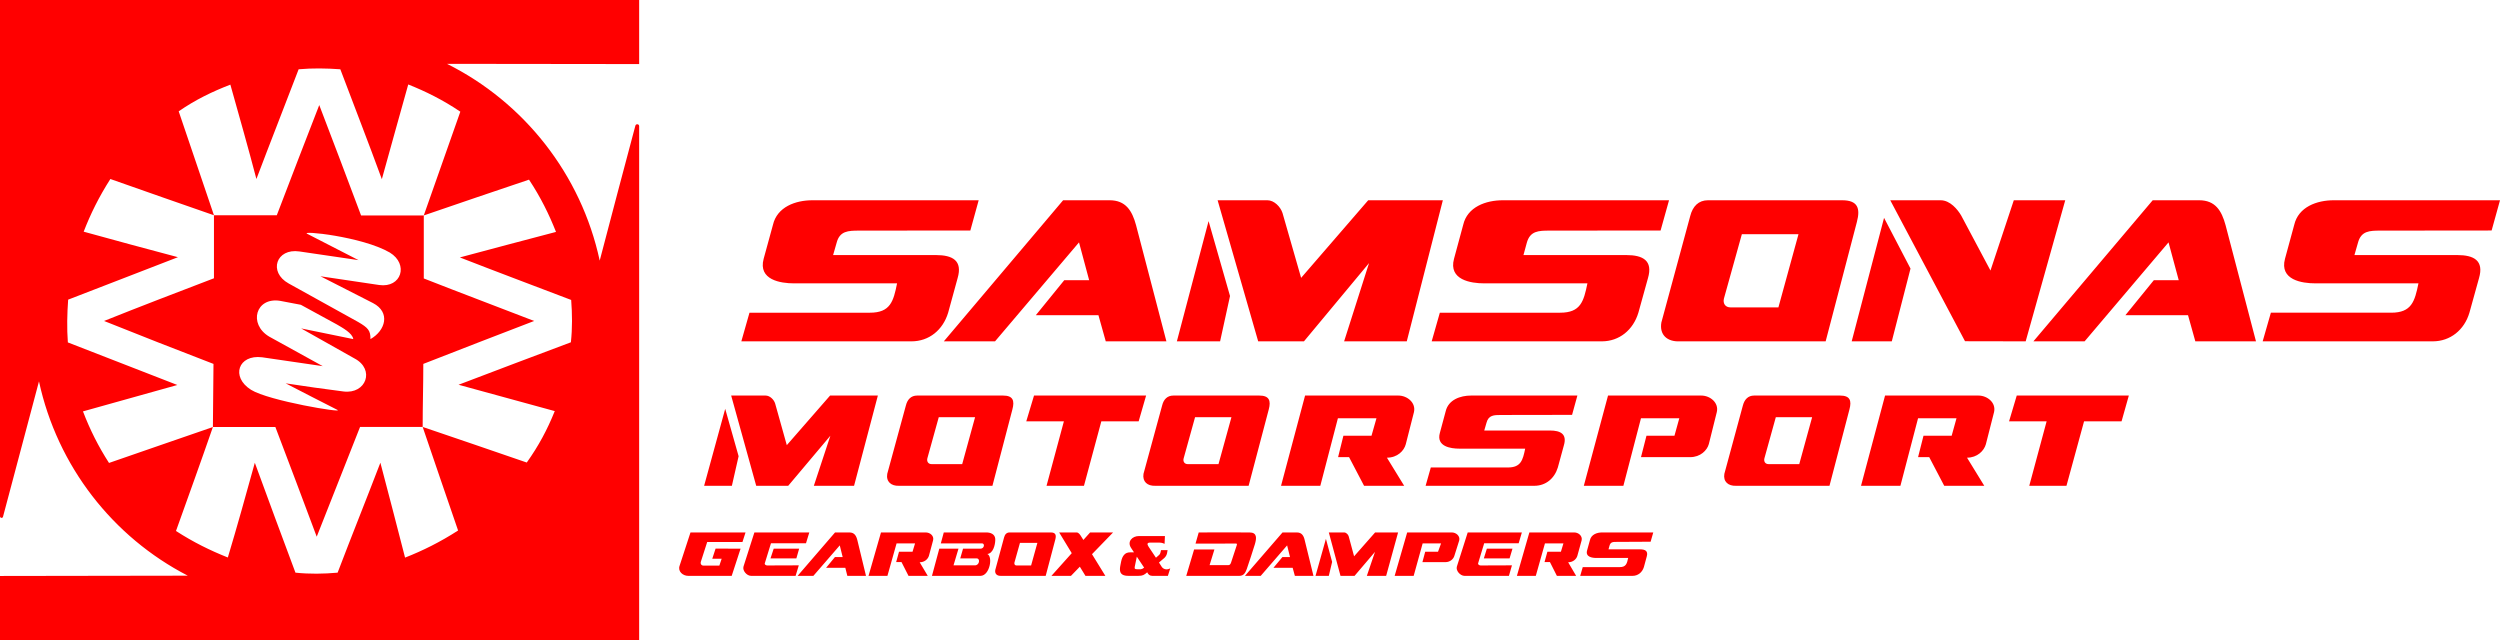 <?xml version="1.0" encoding="UTF-8"?>
<!DOCTYPE svg PUBLIC "-//W3C//DTD SVG 1.1//EN" "http://www.w3.org/Graphics/SVG/1.1/DTD/svg11.dtd">
<!-- Creator: CorelDRAW 2020 (64-Bit) -->
<svg xmlns="http://www.w3.org/2000/svg" xml:space="preserve" width="100%" height="100%" version="1.1" style="shape-rendering:geometricPrecision; text-rendering:geometricPrecision; image-rendering:optimizeQuality; fill-rule:evenodd; clip-rule:evenodd"
viewBox="0 0 423.33 108.38"
 xmlns:xlink="http://www.w3.org/1999/xlink"
 xmlns:xodm="http://www.corel.com/coreldraw/odm/2003">
 <defs>
  <style type="text/css">
   <![CDATA[
    .fil0 {fill:red}
   ]]>
  </style>
 </defs>
 <g id="Layer_x0020_1">
  <path class="fil0" d="M11.54 50.74c6.13,-2.4 12.37,-4.75 18.59,-7.19 -5.38,-1.43 -10.7,-2.86 -15.96,-4.32 1.15,-2.98 2.58,-5.89 4.52,-8.92 5.76,2.06 11.68,4.08 17.54,6.14 -2.02,-5.93 -4,-11.82 -5.97,-17.6 2.81,-1.95 5.71,-3.35 8.75,-4.52 1.5,5.34 3.01,10.65 4.41,15.98 2.35,-6.22 4.79,-12.39 7.15,-18.58 2.39,-0.21 4.66,-0.17 7.06,0 2.35,6.23 4.76,12.4 7.03,18.61 1.51,-5.36 2.94,-10.67 4.47,-16.04 2.93,1.17 5.84,2.6 8.82,4.61 -2.03,5.81 -4.11,11.67 -6.19,17.57 5.89,-2.04 11.83,-4.03 17.82,-6.06 1.97,2.97 3.4,5.89 4.57,8.85 -5.48,1.46 -10.99,2.88 -16.28,4.32 6.15,2.4 12.53,4.79 18.85,7.2 0.18,2.39 0.21,4.77 -0.05,7.17 -6.35,2.38 -12.73,4.79 -19.02,7.19 5.43,1.48 10.86,2.98 16.29,4.46 -1.25,3.11 -2.73,5.89 -4.74,8.71 -5.89,-2.01 -11.71,-4.04 -17.63,-6.03 2,5.86 3.98,11.7 6,17.54 -3.06,1.97 -5.97,3.41 -8.98,4.59 -1.35,-5.34 -2.78,-10.69 -4.18,-16.07 -2.4,6.27 -4.89,12.45 -7.24,18.62 -2.38,0.21 -4.72,0.25 -7.14,0 -2.29,-6.14 -4.59,-12.32 -6.88,-18.61 -1.49,5.38 -2.97,10.72 -4.57,16.04 -3.04,-1.21 -5.85,-2.6 -8.78,-4.49 2.1,-5.87 4.22,-11.73 6.25,-17.6 -5.96,2.04 -11.78,4.08 -17.59,6.08 -1.81,-2.81 -3.22,-5.62 -4.41,-8.73 5.3,-1.48 10.53,-2.96 15.98,-4.47 -6.27,-2.42 -12.41,-4.82 -18.54,-7.21 -0.18,-2.42 -0.12,-4.83 0.05,-7.24zm-11.54 36.69c0,0.31 0.45,0.36 0.51,0.07 2.03,-7.64 4.07,-15.27 6.09,-22.92 3.11,14.36 12.5,26.35 25.2,32.9 -10.69,0.03 -21.28,0.03 -31.8,0.05l0 10.85 108.23 0 0 -87.02c0,-0.38 -0.54,-0.44 -0.64,-0.08 -2.02,7.62 -4.06,15.23 -6.04,22.85 -3.14,-14.61 -12.83,-26.82 -25.86,-33.32 10.93,0 21.95,0.04 32.54,0.04l0 -10.85 -108.23 0 0 87.43zm44.39 -26.93l10.26 1.5 -9.08 -5.01c-3.55,-2.13 -2.27,-6.71 1.85,-6.05l3.52 0.67 6.1 3.33c0.92,0.54 2.66,1.48 2.78,2.48l-8.83 -1.81 9.04 5.09c3.51,1.85 1.98,6.07 -1.86,5.59 -3.3,-0.41 -6.56,-0.89 -9.8,-1.38 2.94,1.51 5.82,3.02 8.77,4.5 1.2,0.58 -11.62,-1.52 -14.64,-3.41 -3.46,-2.18 -2.16,-6.01 1.89,-5.5zm6.32 -17.92l10 1.47 -8.67 -4.45c-1.38,-0.62 9.24,0.43 13.96,3.16 3.25,1.98 1.98,6.04 -1.8,5.5l-9.94 -1.48 8.9 4.54c3.01,1.56 2.12,4.67 -0.43,6.1 0.03,-1.46 -0.43,-1.93 -2.07,-2.89l-11.78 -6.53c-3.49,-1.93 -2.11,-6.01 1.83,-5.42zm-33.09 11.77c6.06,2.43 12.24,4.85 18.53,7.27 0,3.59 -0.1,7.12 -0.1,10.69 3.62,0 7.12,0 10.58,0 2.38,6.2 4.68,12.41 7,18.57 2.46,-6.16 4.86,-12.37 7.34,-18.59 3.52,0 7.06,0 10.6,0 0,-3.57 0.11,-7.1 0.11,-10.67 6.2,-2.42 12.42,-4.84 18.77,-7.27 -6.27,-2.43 -12.57,-4.79 -18.69,-7.2 0,-3.56 0,-7.17 0,-10.67 -3.57,0 -7.1,0 -10.62,0 -2.37,-6.28 -4.68,-12.47 -7.08,-18.69 -2.4,6.18 -4.8,12.39 -7.19,18.66 -3.5,0 -7.02,0 -10.64,0 0,3.53 0,7.1 0,10.67 -6.27,2.4 -12.55,4.8 -18.61,7.23zm156.98 41.4l-2.49 0c-0.28,0 -0.38,-0.22 -0.34,-0.47l0.94 -3.35 2.95 0 -1.06 3.82zm3.33 -5.59l-6.98 0c-0.49,0 -0.79,0.33 -0.92,0.82l-1.5 5.54c-0.11,0.67 0.32,1.01 0.94,0.99l7.6 0 1.64 -6.2c0.17,-0.71 0.04,-1.15 -0.78,-1.15zm14.63 6.23c-0.39,0 -0.47,-0.08 -0.41,-0.43l0.35 -1.7 1.24 1.86c-0.45,0.36 -0.64,0.27 -1.18,0.27zm4.19 -0.36l-0.5 -0.78 0.91 -0.77c0.23,-0.22 0.38,-0.47 0.45,-0.77l0.1 -0.56 -1.11 0c-0.07,0.28 -0.09,0.58 -0.3,0.8l-0.56 0.49 -1.25 -1.87c-0.26,-0.41 -0.28,-0.69 0.26,-0.69l1.35 0c0.5,0 0.67,0.02 1.1,0.21l0.06 -1.32 -4.4 0c-1.14,0 -2,0.92 -1.37,1.95l0.53 0.81 -0.66 0c-0.43,0 -0.76,0.14 -0.99,0.4 -0.24,0.25 -0.41,0.62 -0.52,1.13 -0.06,0.38 -0.21,0.9 -0.21,1.31 -0.02,0.93 0.64,1.14 1.46,1.14l1.67 0c0.73,0 0.97,-0.15 1.49,-0.6 0.17,0.37 0.43,0.6 0.85,0.6l2.65 0 0.4 -1.27c-0.47,0.26 -1.05,0.24 -1.41,-0.21zm-39.46 -1.89l0.71 -2.64c0.2,-0.76 -0.51,-1.34 -1.24,-1.34l-7.58 0 -2.11 7.35 3.2 0 1.55 -5.5 3.13 0 -0.43 1.42 -2.29 0 -0.48 1.74 0.9 0 1.19 2.34 3.26 0 -1.37 -2.3c0.85,0 1.39,-0.55 1.56,-1.07zm27.3 -3.98l-1.14 1.27 -0.38 -0.6c-0.15,-0.25 -0.41,-0.67 -0.76,-0.67l-2.96 0 2.13 3.51 -3.44 3.84 3.31 0 1.5 -1.55 0.95 1.55 3.37 0 -2.26 -3.67 3.57 -3.68 -3.89 0zm84.64 1.29l-0.49 1.77c-0.3,1.11 0.9,1.26 1.59,1.26l5.37 0c-0.2,0.96 -0.37,1.55 -1.42,1.55l-6.27 0 -0.43 1.48 8.87 0c0.9,0 1.63,-0.58 1.91,-1.48l0.49 -1.81c0.26,-0.92 -0.27,-1.2 -1.13,-1.2l-5.35 0 0.17 -0.62c0.17,-0.64 0.6,-0.64 1.18,-0.64l5.78 -0.03 0.45 -1.57 -8.68 0c-0.86,0 -1.82,0.35 -2.04,1.29zm-18.94 3.94l1.03 -3.4 5.84 0 0.54 -1.83 -9.17 0 -1.83 5.76c-0.23,0.69 0.56,1.59 1.29,1.59l7.52 0 0.51 -1.78 -5.3 0.02c-0.19,0 -0.47,-0.13 -0.43,-0.36zm0.97 -0.84l4.36 0 0.49 -1.64 -4.34 0 -0.51 1.64zm15.83 -0.41l0.73 -2.64c0.17,-0.76 -0.54,-1.34 -1.25,-1.34l-7.6 0 -2.11 7.35 3.2 0 1.55 -5.5 3.13 0 -0.43 1.42 -2.29 0 -0.48 1.74 0.91 0 1.18 2.34 3.26 0 -1.35 -2.3c0.84,0 1.39,-0.55 1.55,-1.07zm-123.26 -3.98l-2.43 0 -6.34 7.35 2.67 0 4.47 -5.16 0.49 1.98 -1.31 0 -1.5 1.82 3.26 0 0.34 1.36 3.16 0 -1.46 -6.03c-0.19,-0.78 -0.52,-1.32 -1.35,-1.32zm102.01 0l-7.56 0 -2.12 7.35 3.22 0 1.52 -5.5 3.12 0 -0.52 1.42 -2.17 0 -0.47 1.76 3.87 0c0.86,0 1.39,-0.56 1.54,-1.07l0.82 -2.6c0.19,-0.75 -0.52,-1.36 -1.25,-1.36zm-33.35 2c0.3,-1.03 0.41,-2 -0.92,-2 -2.86,-0.02 -5.74,0 -8.59,0l-0.54 1.89 6.87 -0.01c0.22,0 0.13,0.19 0.11,0.29l-0.97 2.95c-0.08,0.21 -0.19,0.42 -0.47,0.42l-3.16 0 0.82 -2.66 -3.44 0 -1.33 4.47 9 0c0.75,0 1.03,-0.56 1.25,-1.16 0.47,-1.4 0.94,-2.79 1.37,-4.19zm10.27 5.35l2.25 0 0.56 -2.36 -1.05 -3.91 -1.76 6.27zm-3.16 -7.35l-2.43 0 -6.36 7.35 2.67 0 4.47 -5.16 0.49 1.98 -1.29 0 -1.52 1.82 3.26 0 0.37 1.36 3.15 0 -1.48 -6.03c-0.17,-0.78 -0.51,-1.32 -1.33,-1.32zm13.25 0l-3.56 4.04 -0.91 -3.37c-0.08,-0.32 -0.43,-0.67 -0.77,-0.67l-2.6 0 1.98 7.35 2.38 0 3.46 -4.06 -1.38 4.06 3.27 0 2.02 -7.35 -3.89 0zm-64.32 1.29c0.04,-0.75 -0.43,-1.22 -1.36,-1.29l-7.36 0 -0.5 1.85 6.98 0c0.5,0 0.41,0.9 -0.28,0.9l-2.94 0 -0.47 1.64 2.75 0c0.71,0 0.49,1.2 -0.26,1.18l-3.63 0 0.84 -2.82 -3.25 0 -1.24 4.6 8.25 0c1.54,-0.06 2.1,-3.25 1.13,-3.7 0.97,-0.1 1.32,-1.52 1.34,-2.36zm-48.78 0.33l5.97 0 0.52 -1.62 -9.32 0 -1.85 5.66c-0.32,0.94 0.56,1.69 1.46,1.69l7.37 0 1.5 -4.6 -4.23 -0.02 -0.56 1.72 1.59 0 -0.39 1.16 -2.72 0c-0.33,0 -0.52,-0.34 -0.43,-0.6l1.09 -3.39zm15.1 2.77l0.47 -1.64 -4.31 0 -0.54 1.64 4.38 0zm-4.94 1.2c-0.17,0 -0.47,-0.13 -0.41,-0.36l1.05 -3.4 5.93 0 0.56 -1.83 -9.3 0 -1.84 5.76c-0.22,0.69 0.55,1.59 1.28,1.59l7.54 0 0.54 -1.78 -5.35 0.02zm162.01 -45.21l3.03 -10.88 9.59 0 -3.4 12.39 -8.12 0c-0.89,0 -1.31,-0.69 -1.1,-1.51zm-7.51 7.26l24.73 0 5.29 -20.22c0.61,-2.31 0.15,-3.67 -2.49,-3.67l-22.73 0c-1.59,0 -2.58,1.02 -3,2.66l-4.89 18.04c-0.36,2.12 1.03,3.28 3.09,3.19zm-123.86 -4.85l1.6 -5.84c0.88,-3 -0.86,-3.92 -3.67,-3.92l-17.41 0 0.59 -2.06c0.52,-2.04 1.97,-2.08 3.84,-2.08l18.81 -0.02 1.41 -5.12 -28.16 0c-2.83,0 -5.98,1.11 -6.68,4.18l-1.57 5.73c-0.97,3.59 2.9,4.16 5.12,4.16l17.47 0c-0.61,3.08 -1.15,4.97 -4.6,4.97l-20.39 0 -1.38 4.85 28.81 0c2.98,0 5.33,-1.93 6.21,-4.85zm60.25 4.85l11.02 -13.25 -4.22 13.25 10.61 0 6.11 -23.89 -12.64 0 -11.36 13.14 -3.15 -10.98c-0.34,-1.05 -1.41,-2.16 -2.56,-2.16l-8.43 0 6.87 23.89 7.75 0zm-12.52 -7.68l-3.63 -12.68 -5.37 20.36 7.32 0 1.68 -7.68zm115.23 -4.64l-4.48 -8.59 -5.48 20.91 6.79 0 3.17 -12.32zm79.58 -6.43l18.82 -0.02 1.42 -5.12 -28.16 0c-2.83,0 -5.98,1.11 -6.69,4.18l-1.56 5.73c-0.96,3.59 2.88,4.16 5.13,4.16l17.47 0c-0.63,3.08 -1.16,4.97 -4.62,4.97l-20.37 0 -1.39 4.85 28.81 0c2.96,0 5.34,-1.93 6.2,-4.85l1.62 -5.84c0.88,-3 -0.87,-3.92 -3.68,-3.92l-17.41 0 0.59 -2.06c0.53,-2.04 1.97,-2.08 3.82,-2.08zm-60.08 18.75l6.7 -23.89 -8.71 0 -3.95 11.9 -4.96 -9.32c-0.6,-1.01 -1.86,-2.58 -3.48,-2.58l-8.53 0 12.66 23.87 10.27 0.02zm29.38 -23.89l-7.87 0 -20.2 23.89 8.67 0 14.21 -16.76 1.73 6.41 -4.22 0 -4.81 5.92 10.6 0 1.24 4.43 10.27 0 -5.15 -19.67c-0.67,-2.48 -1.76,-4.22 -4.47,-4.22zm-203.9 23.89l14.22 -16.76 1.72 6.41 -4.22 0 -4.81 5.92 10.6 0 1.24 4.43 10.27 0 -5.14 -19.67c-0.67,-2.48 -1.77,-4.22 -4.48,-4.22l-7.87 0 -20.2 23.89 8.67 0zm82.82 -9.82l17.49 0c-0.63,3.08 -1.15,4.97 -4.62,4.97l-20.37 0 -1.38 4.85 28.81 0c2.96,0 5.31,-1.93 6.19,-4.85l1.62 -5.84c0.88,-3 -0.86,-3.92 -3.67,-3.92l-17.41 0 0.56 -2.06c0.55,-2.04 2,-2.08 3.85,-2.08l18.81 -0.02 1.43 -5.12 -28.16 0c-2.83,0 -6,1.11 -6.7,4.18l-1.55 5.73c-0.97,3.59 2.88,4.16 5.1,4.16zm-126.24 29.27l-2.27 -8.02 -3.57 13.03 4.7 0 1.14 -5.01zm8.4 5.01l7.14 -8.48 -2.8 8.48 6.81 0 4.03 -15.28 -8.09 0 -7.33 8.4 -1.97 -7.04c-0.19,-0.65 -0.88,-1.36 -1.62,-1.36l-5.83 0 4.24 15.28 5.42 0zm206.73 -10.92l6.36 0 -2.94 10.92 6.3 0 2.98 -10.92 6.35 0 1.23 -4.36 -18.98 0 -1.3 4.36zm-5.19 -4.36l-15.81 0 -4.07 15.28 6.67 0 2.99 -11.44 6.51 0 -0.82 2.96 -4.77 0 -0.92 3.63 1.89 0 2.54 4.85 6.78 0 -2.92 -4.76c1.74,0 2.88,-1.17 3.19,-2.27l1.39 -5.46c0.36,-1.6 -1.16,-2.79 -2.65,-2.79zm-30.34 11.61l-5.19 0c-0.59,0 -0.84,-0.46 -0.71,-0.98l1.93 -6.96 6.15 0 -2.18 7.94zm6.91 -11.61l-14.55 0c-1.01,0 -1.64,0.65 -1.91,1.7l-3.13 11.55c-0.23,1.34 0.67,2.08 1.97,2.03l15.83 0 3.38 -12.93c0.4,-1.49 0.11,-2.35 -1.59,-2.35zm-148.65 11.61l-5.19 0c-0.57,0 -0.84,-0.46 -0.71,-0.98l1.93 -6.96 6.15 0 -2.18 7.94zm-7.63 -11.61c-1.02,0 -1.65,0.65 -1.91,1.7l-3.15 11.55c-0.23,1.34 0.68,2.08 1.98,2.03l15.83 0 3.38 -12.93c0.4,-1.49 0.11,-2.35 -1.57,-2.35l-14.56 0zm45.13 10.63l1.93 -6.96 6.16 0 -2.19 7.94 -5.21 0c-0.56,0 -0.84,-0.46 -0.69,-0.98zm-3.65 -8.93l-3.15 11.55c-0.21,1.34 0.67,2.08 1.99,2.03l15.81 0 3.41 -12.93c0.4,-1.49 0.08,-2.35 -1.6,-2.35l-14.55 0c-1.03,0 -1.66,0.65 -1.91,1.7zm-13.23 13.58l2.94 -10.92 6.32 0 1.26 -4.36 -18.98 0 -1.31 4.36 6.37 0 -2.94 10.92 6.34 0zm54.49 -7.03l1.39 -5.46c0.35,-1.6 -1.16,-2.79 -2.65,-2.79l-15.79 0 -4.07 15.28 6.65 0 2.98 -11.44 6.53 0 -0.84 2.96 -4.76 0 -0.9 3.63 1.86 0 2.54 4.85 6.79 0 -2.92 -4.76c1.78,0 2.9,-1.17 3.19,-2.27zm50.04 -8.25l-15.79 0 -4.1 15.28 6.7 0 2.98 -11.44 6.49 0 -0.82 2.96 -4.74 0 -0.93 3.63 8.32 0c1.74,0 2.88,-1.15 3.17,-2.22l1.35 -5.42c0.37,-1.57 -1.12,-2.79 -2.63,-2.79zm-33.91 3.29l12.03 -0.02 0.9 -3.27 -18.01 0c-1.81,0 -3.83,0.71 -4.29,2.66l-0.99 3.68c-0.63,2.29 1.85,2.65 3.28,2.65l11.17 0c-0.4,1.97 -0.73,3.19 -2.94,3.19l-13.04 0 -0.88 3.1 18.42 0c1.91,0 3.4,-1.23 3.97,-3.1l1.02 -3.74c0.57,-1.91 -0.54,-2.52 -2.35,-2.52l-11.13 0 0.38 -1.31c0.34,-1.3 1.26,-1.32 2.46,-1.32z"/>
 </g>
</svg>
